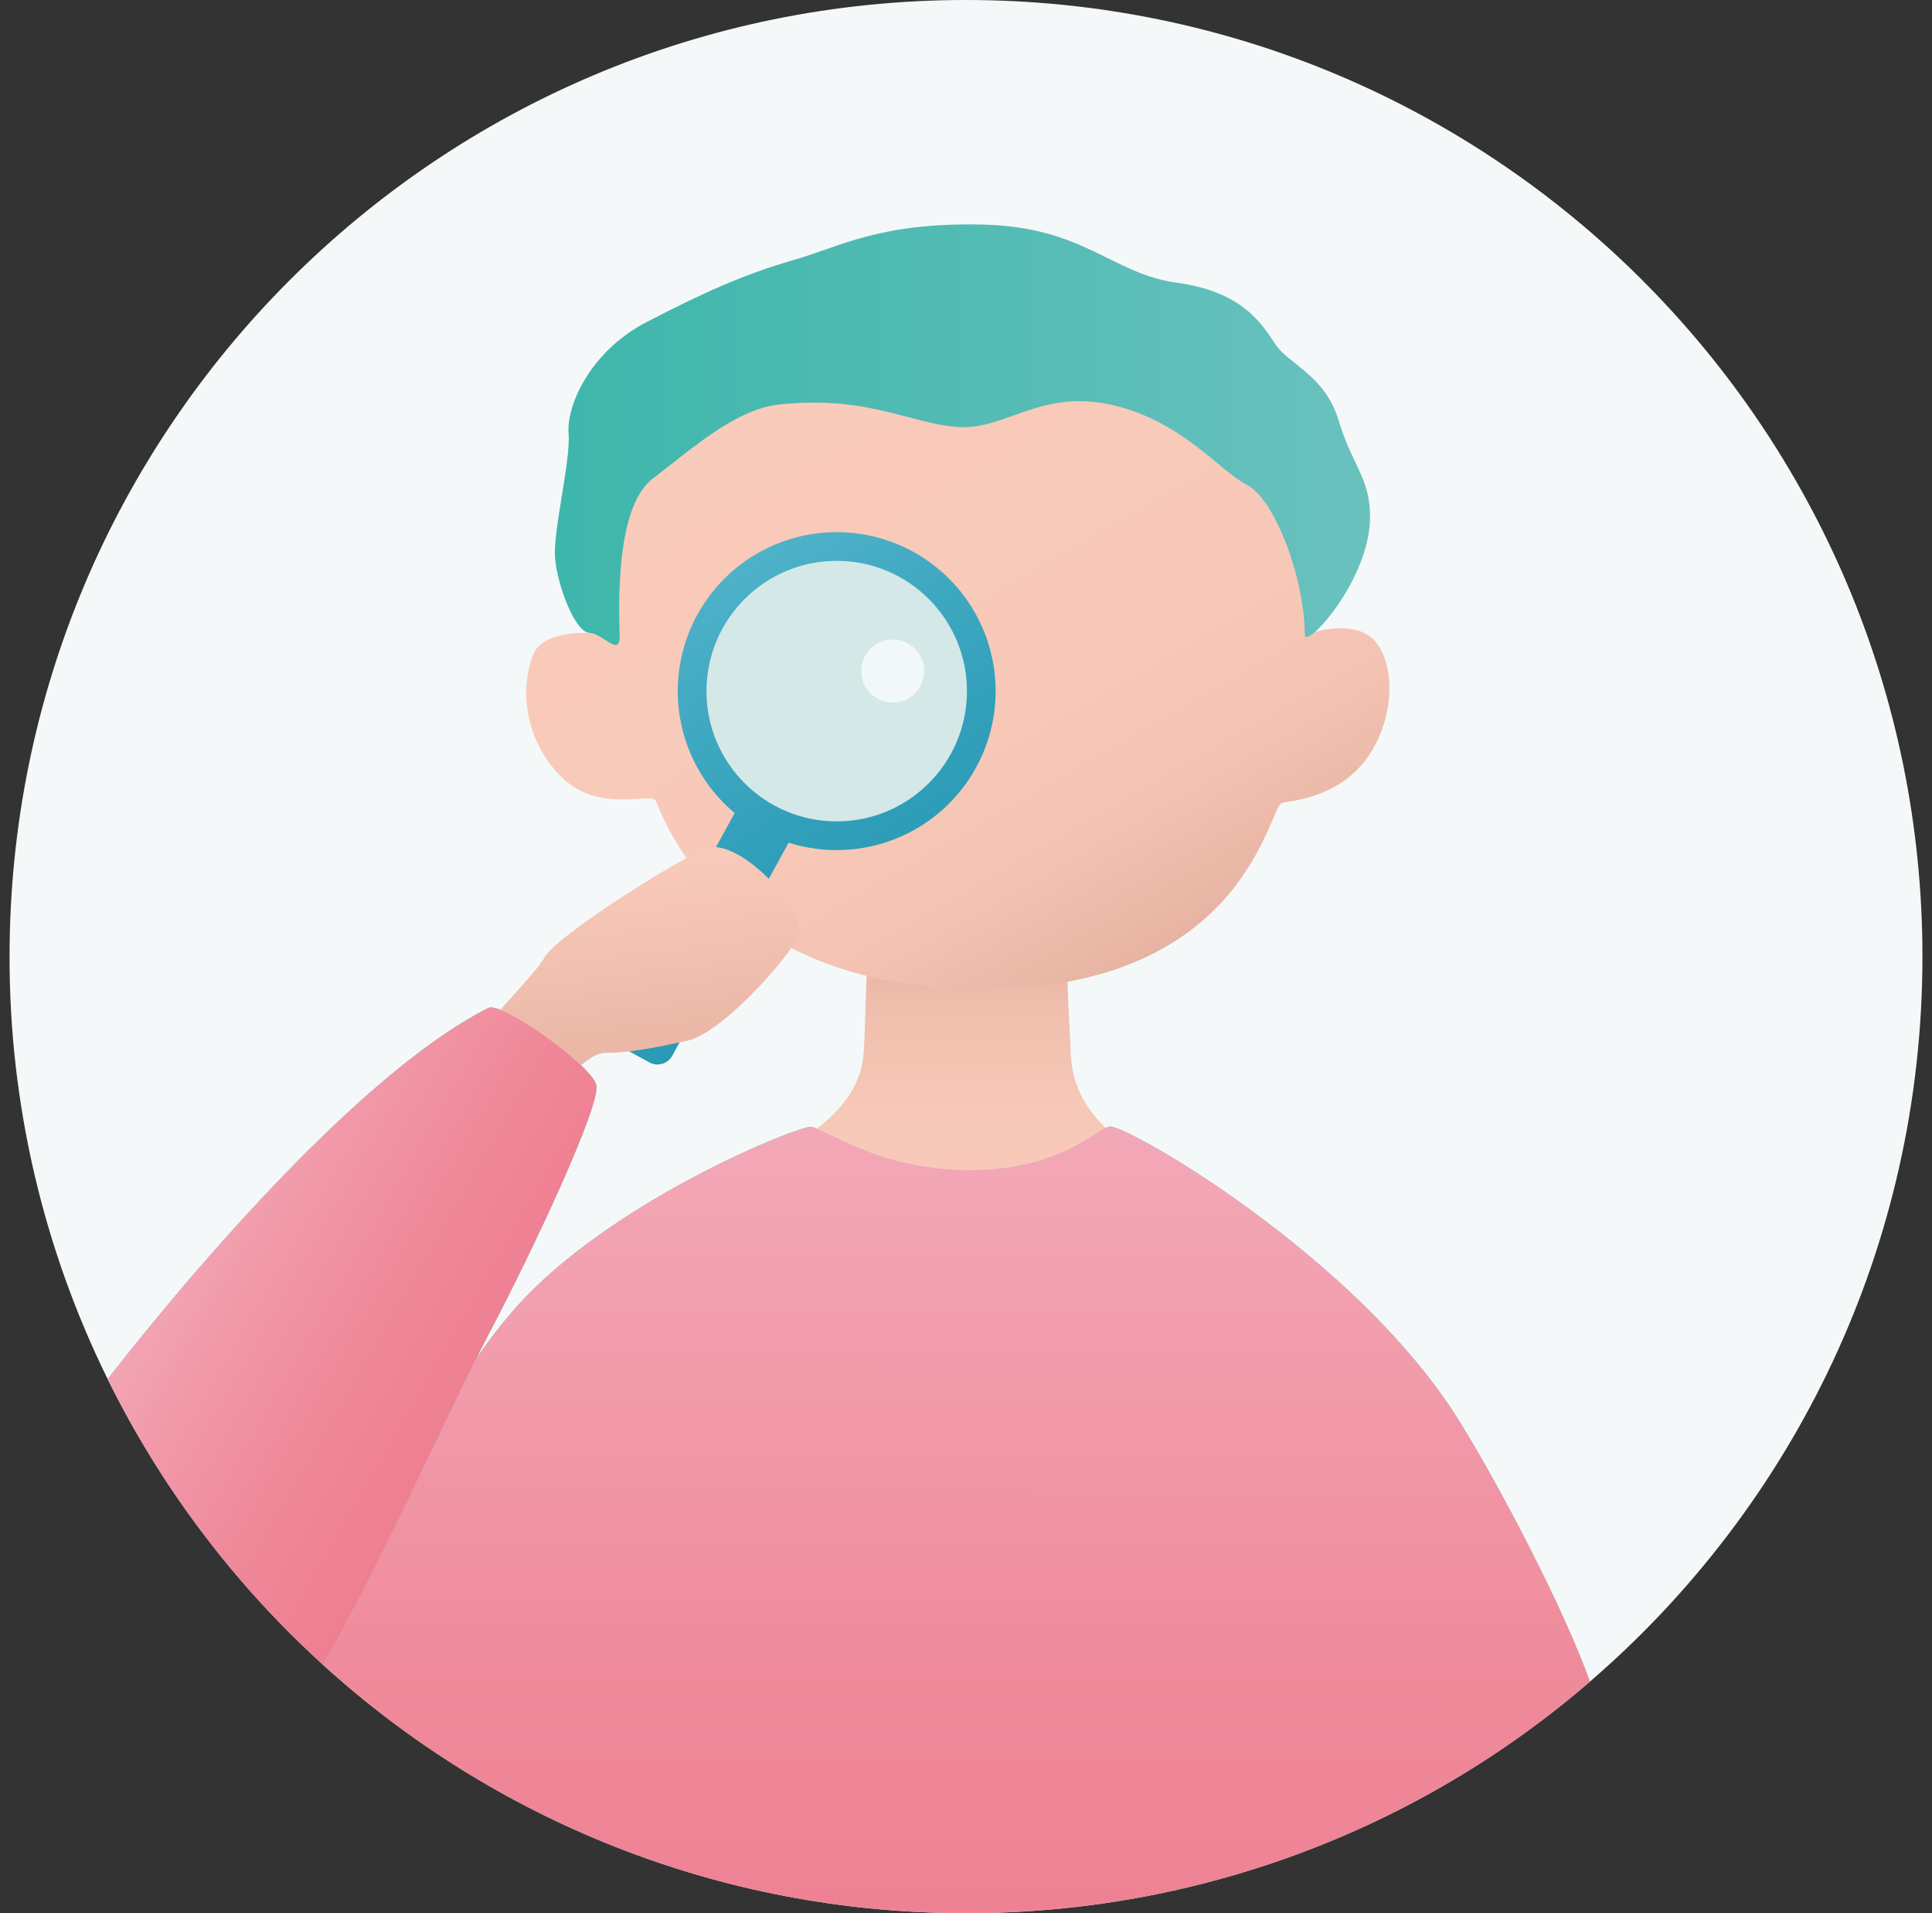 <svg width="101" height="100" viewBox="0 0 101 100" fill="none" xmlns="http://www.w3.org/2000/svg">
<rect x="0" y="0" width="101" height="100" fill="#333333" stroke="none"/>
<g clip-path="url(#clip0_2543_24147)">
<path d="M100.5 50C100.5 22.386 78.114 0 50.5 0C22.886 0 0.5 22.386 0.5 50C0.489 57.657 2.244 65.213 5.628 72.082C11.443 64.659 19.557 55.697 25.52 52.692C26.246 52.326 30.947 55.692 31.173 56.725C31.399 57.758 27.927 65.217 25.561 69.699C25.359 70.082 25.132 70.532 24.882 71.035C25.759 69.769 26.657 68.643 27.545 67.729C32.654 62.488 41.648 58.906 42.36 58.906C43.072 58.905 45.899 61.157 50.651 61.153C55.509 61.148 57.188 59.022 58.018 58.891C58.848 58.761 70.929 65.66 76.283 74.276C78.354 77.609 81.727 84.017 83.113 87.9C93.759 78.731 100.5 65.153 100.5 50Z" fill="#F5F8F9"/>
<path d="M60.1 60.607C57.069 58.893 56.038 57.057 55.971 54.982C55.909 53.085 55.609 49.644 55.965 49.287C56.32 48.931 52.077 49.529 50.416 49.293C48.755 49.058 46.146 49.301 45.671 49.181C45.197 49.06 45.298 53.353 45.141 55.142C44.907 57.811 42.265 59.363 41.079 60.075C39.894 60.788 43.077 64.959 50.729 64.951C58.38 64.944 60.1 60.607 60.1 60.607Z" fill="url(#paint0_linear_2543_24147)"/>
<path d="M58.018 58.894C57.188 59.025 55.508 61.151 50.651 61.156C45.899 61.16 43.071 58.908 42.36 58.908C41.649 58.909 32.654 62.491 27.545 67.732C26.657 68.643 25.763 69.769 24.882 71.038C22.89 75.056 19.515 82.519 16.888 87.021C25.767 95.084 37.56 100 50.5 100C62.472 100.018 74.05 95.722 83.113 87.9C81.727 84.017 78.355 77.609 76.283 74.276C70.929 65.663 58.848 58.765 58.018 58.894Z" fill="url(#paint1_linear_2543_24147)"/>
<path d="M58.018 58.894C57.188 59.025 55.508 61.151 50.651 61.156C45.899 61.16 43.071 58.908 42.36 58.908C41.649 58.909 32.654 62.491 27.545 67.732C26.657 68.643 25.763 69.769 24.882 71.038C22.89 75.056 19.515 82.519 16.888 87.021C25.767 95.084 37.56 100 50.5 100C62.472 100.018 74.05 95.722 83.113 87.9C81.727 84.017 78.355 77.609 76.283 74.276C70.929 65.663 58.848 58.765 58.018 58.894Z" fill="url(#paint2_linear_2543_24147)"/>
<path d="M49.808 18.012C39.208 18.022 35.177 20.755 32.969 25.751C32.201 27.49 32.395 33.213 32.395 33.213C32.395 33.213 28.575 32.55 27.9 34.166C27.007 36.303 27.668 39.149 29.567 40.808C31.467 42.467 34.054 41.396 34.291 41.871C34.527 42.345 37.51 51.714 51.362 51.7C65.214 51.687 66.321 42.077 67.031 41.957C67.742 41.838 70.234 41.598 71.655 39.342C73.076 37.087 72.837 34.24 71.649 33.292C70.461 32.344 68.208 33.178 68.208 33.178C68.208 33.178 69.382 27.735 67.013 24.4C63.646 19.659 58.112 18.004 49.808 18.012Z" fill="url(#paint3_linear_2543_24147)"/>
<path d="M68.211 33.178C68.211 34.008 71.629 30.327 71.623 27.006C71.623 24.986 70.698 24.354 69.981 21.982C69.265 19.61 67.388 19.062 66.675 17.995C65.962 16.928 64.969 15.25 61.528 14.778C58.087 14.306 56.69 11.85 51.327 11.737C45.964 11.623 43.948 12.888 41.458 13.6C38.968 14.311 36.758 15.297 33.794 16.838C30.829 18.38 29.603 21.232 29.724 22.656C29.844 24.079 28.898 27.757 29.018 29.181C29.139 30.604 30.062 33.043 30.802 33.077C31.541 33.11 32.417 34.395 32.396 33.212C32.375 32.029 32.1 26.569 34.115 25.025C36.13 23.48 38.457 21.396 40.7 21.147C45.38 20.625 47.748 22.217 50.183 22.324C52.618 22.43 54.438 20.336 58.116 21.162C61.794 21.989 63.771 24.64 65.195 25.35C66.62 26.061 68.207 30.21 68.211 33.178Z" fill="url(#paint4_linear_2543_24147)"/>
<path d="M51.034 40.105C51.788 38.724 52.134 37.157 52.032 35.587C51.93 34.017 51.385 32.508 50.459 31.235C49.533 29.963 48.265 28.98 46.802 28.4C45.339 27.82 43.742 27.668 42.196 27.96C40.649 28.253 39.218 28.978 38.068 30.052C36.918 31.127 36.097 32.505 35.7 34.028C35.303 35.55 35.346 37.154 35.825 38.653C36.304 40.152 37.199 41.484 38.405 42.495L32.32 53.639C32.209 53.844 32.184 54.084 32.249 54.307C32.315 54.531 32.466 54.719 32.67 54.831L33.952 55.533C34.157 55.644 34.397 55.669 34.62 55.604C34.843 55.538 35.031 55.387 35.144 55.183L41.226 44.045C43.064 44.628 45.047 44.554 46.837 43.835C48.626 43.116 50.11 41.798 51.034 40.105V40.105Z" fill="url(#paint5_linear_2543_24147)"/>
<path d="M43.741 42.932C47.501 42.932 50.549 39.884 50.549 36.124C50.549 32.364 47.501 29.315 43.741 29.315C39.981 29.315 36.933 32.364 36.933 36.124C36.933 39.884 39.981 42.932 43.741 42.932Z" fill="url(#paint6_linear_2543_24147)"/>
<path opacity="0.69" d="M46.67 36.721C47.58 36.721 48.317 35.983 48.317 35.074C48.317 34.164 47.58 33.427 46.67 33.427C45.76 33.427 45.023 34.164 45.023 35.074C45.023 35.983 45.76 36.721 46.67 36.721Z" fill="white"/>
<path d="M28.22 57.963C26.735 57.668 23.607 57.288 23.914 55.904C24.221 54.52 27.846 51.169 28.473 50.033C29.101 48.898 35.44 44.916 36.908 44.346C38.375 43.776 41.546 46.748 41.785 48.645C41.881 49.404 37.827 53.994 35.957 54.39C34.831 54.628 33.147 55.033 31.606 55.034C30.489 55.033 28.22 57.963 28.22 57.963Z" fill="url(#paint7_linear_2543_24147)"/>
<path d="M31.173 56.725C30.947 55.692 26.247 52.326 25.52 52.692C19.557 55.697 11.443 64.659 5.628 72.082C8.412 77.722 12.232 82.789 16.888 87.018C19.844 81.951 23.749 73.134 25.562 69.699C27.927 65.217 31.399 57.76 31.173 56.725Z" fill="url(#paint8_linear_2543_24147)"/>
<path d="M31.173 56.725C30.947 55.692 26.247 52.326 25.52 52.692C19.557 55.697 11.443 64.659 5.628 72.082C8.412 77.722 12.232 82.789 16.888 87.018C19.844 81.951 23.749 73.134 25.562 69.699C27.927 65.217 31.399 57.76 31.173 56.725Z" fill="url(#paint9_linear_2543_24147)"/>
</g>
<defs>
<linearGradient id="paint0_linear_2543_24147" x1="50.361" y1="49.219" x2="50.361" y2="64.997" gradientUnits="userSpaceOnUse">
<stop stop-color="#E7B2A2"/>
<stop offset="0.24" stop-color="#F0BFAE"/>
<stop offset="0.55" stop-color="#F7C8B7"/>
<stop offset="1" stop-color="#F9CBBA"/>
</linearGradient>
<linearGradient id="paint1_linear_2543_24147" x1="65666.8" y1="10706.2" x2="65704" y2="71628" gradientUnits="userSpaceOnUse">
<stop stop-color="#D4E8E7"/>
<stop offset="0.52" stop-color="#D1E4E5"/>
<stop offset="1" stop-color="#CAD9E0"/>
</linearGradient>
<linearGradient id="paint2_linear_2543_24147" x1="49.894" y1="58.938" x2="49.85" y2="103.898" gradientUnits="userSpaceOnUse">
<stop stop-color="#F3A8B7"/>
<stop offset="0.03" stop-color="#F3A7B6"/>
<stop offset="0.65" stop-color="#EF8A9B"/>
<stop offset="1" stop-color="#EE7F91"/>
</linearGradient>
<linearGradient id="paint3_linear_2543_24147" x1="58.565" y1="50.861" x2="40.112" y2="18.901" gradientUnits="userSpaceOnUse">
<stop stop-color="#E7B2A2"/>
<stop offset="0.04" stop-color="#EAB7A6"/>
<stop offset="0.19" stop-color="#F3C2B2"/>
<stop offset="0.41" stop-color="#F8C9B8"/>
<stop offset="1" stop-color="#F9CBBA"/>
</linearGradient>
<linearGradient id="paint4_linear_2543_24147" x1="71.548" y1="22.757" x2="28.93" y2="22.757" gradientUnits="userSpaceOnUse">
<stop offset="0.01" stop-color="#69C1BE"/>
<stop offset="0.46" stop-color="#54BCB5"/>
<stop offset="1" stop-color="#3EB6AB"/>
</linearGradient>
<linearGradient id="paint5_linear_2543_24147" x1="34.717" y1="31.889" x2="45.245" y2="49.164" gradientUnits="userSpaceOnUse">
<stop stop-color="#4EB2C9"/>
<stop offset="0.18" stop-color="#45ACC4"/>
<stop offset="0.67" stop-color="#319FBA"/>
<stop offset="1" stop-color="#2A9AB6"/>
</linearGradient>
<linearGradient id="paint6_linear_2543_24147" x1="6041.35" y1="18442.4" x2="7471.68" y2="20789.3" gradientUnits="userSpaceOnUse">
<stop stop-color="#D4E8E7"/>
<stop offset="0.52" stop-color="#D1E4E5"/>
<stop offset="1" stop-color="#CAD9E0"/>
</linearGradient>
<linearGradient id="paint7_linear_2543_24147" x1="33.458" y1="57.304" x2="31.901" y2="44.945" gradientUnits="userSpaceOnUse">
<stop stop-color="#E7B2A2"/>
<stop offset="1" stop-color="#F9CBBA"/>
</linearGradient>
<linearGradient id="paint8_linear_2543_24147" x1="13381.6" y1="8966.38" x2="13449.5" y2="59878.3" gradientUnits="userSpaceOnUse">
<stop stop-color="#D4E8E7"/>
<stop offset="0.52" stop-color="#D1E4E5"/>
<stop offset="1" stop-color="#CAD9E0"/>
</linearGradient>
<linearGradient id="paint9_linear_2543_24147" x1="9.647" y1="63.006" x2="25.476" y2="72.145" gradientUnits="userSpaceOnUse">
<stop stop-color="#F3A8B7"/>
<stop offset="0.27" stop-color="#F199A9"/>
<stop offset="0.7" stop-color="#EF8697"/>
<stop offset="1" stop-color="#EE7F91"/>
</linearGradient>
<clipPath id="clip0_2543_24147">
<rect width="100" height="100" fill="white" transform="translate(0.5)"/>
</clipPath>
</defs>
</svg>
